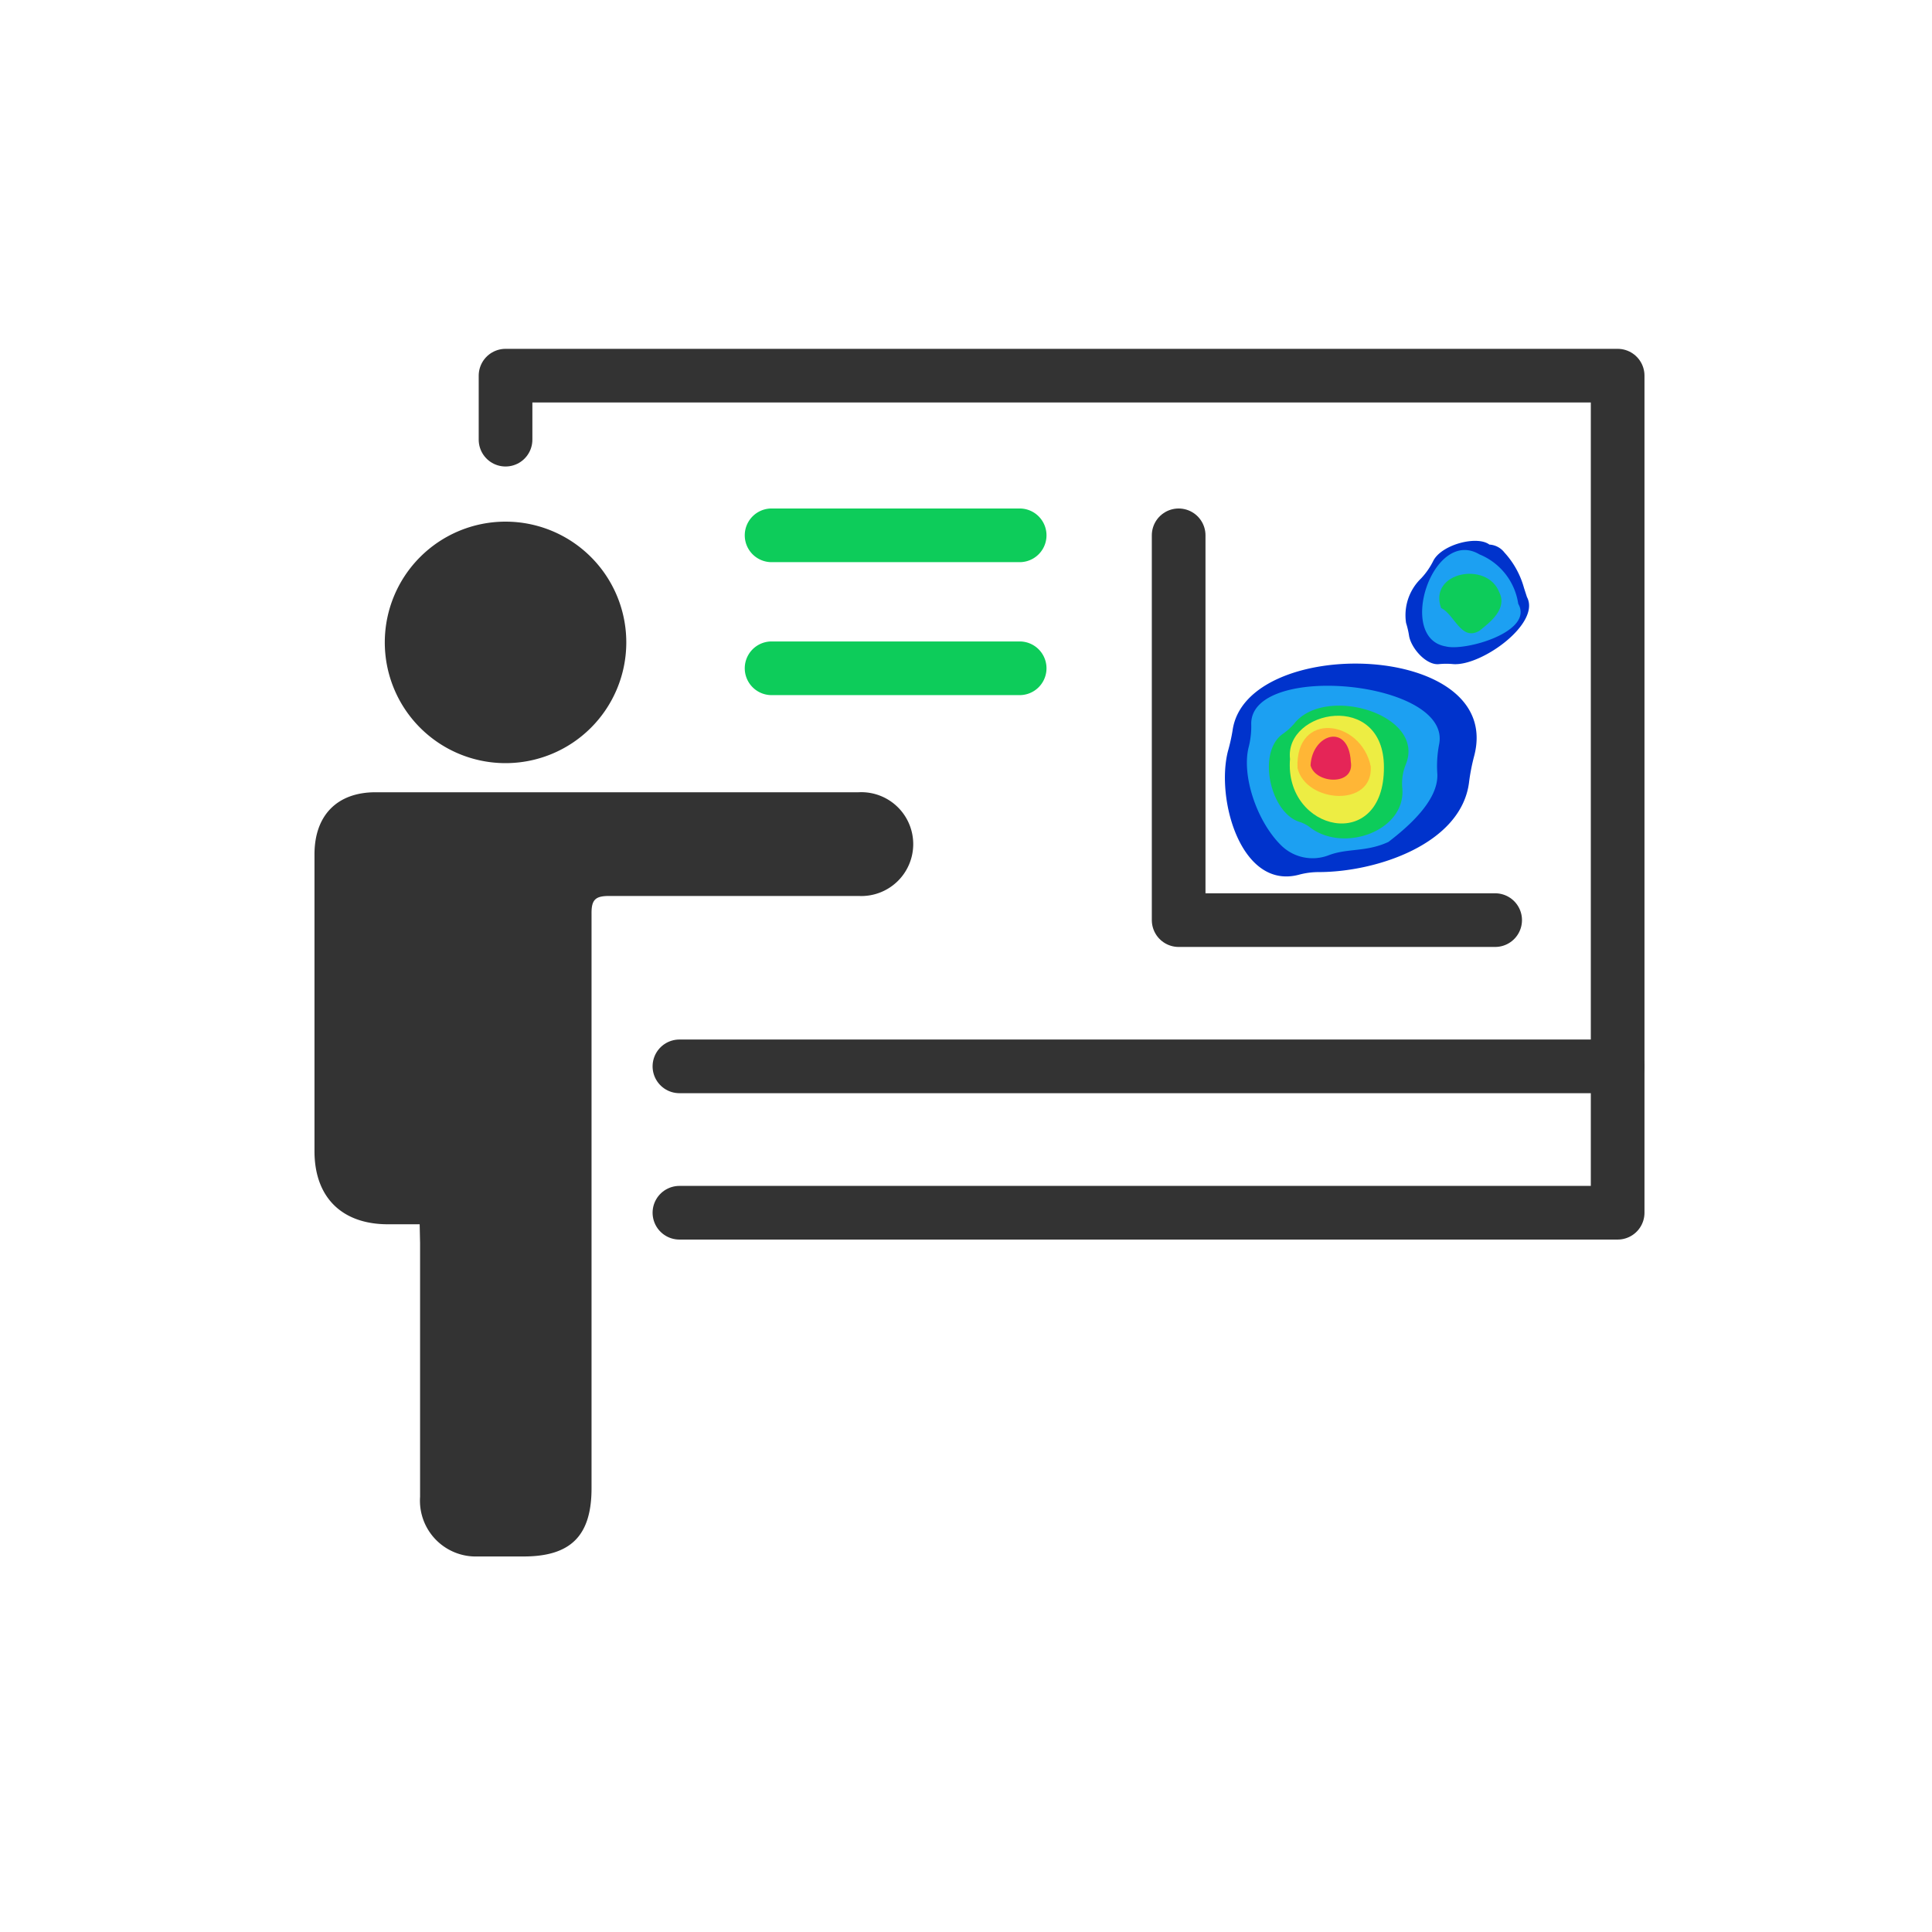 <svg id="Layer_1" data-name="Layer 1" xmlns="http://www.w3.org/2000/svg" viewBox="0 0 144 144"><defs><style>.cls-1{fill:#03c;}.cls-2{fill:#1ca0f2;}.cls-3{fill:#0dcc5a;}.cls-4{fill:#eded43;}.cls-5{fill:#ffb636;}.cls-6{fill:#e52557;}.cls-7{fill:#333;}.cls-8{fill:none;stroke:#333;stroke-linecap:round;stroke-linejoin:round;stroke-width:4px;}</style></defs><path class="cls-1" d="M109.87,56.37c2.3-8.6-17-9.09-18-1.93A13.79,13.79,0,0,1,91.52,56c-.91,3.6,1,10.32,5.28,9.2A5.65,5.65,0,0,1,98.28,65c4.33,0,10.61-2.1,11.21-6.66A14.86,14.86,0,0,1,109.87,56.37Zm-9.45,4.06c-5.5,2-6.44-3.63-2.54-6.36C106.06,52,109.18,58.17,100.42,60.43Z"/><path class="cls-2" d="M107.26,55.5c1-4.79-14.13-6.19-14-1.5a6.27,6.27,0,0,1-.2,1.72c-.51,2.1.6,5.48,2.42,7.28a3.34,3.34,0,0,0,3.54.75c1.43-.55,2.79-.22,4.47-1,1.39-1.07,3.74-3.06,3.64-5.07A8.42,8.42,0,0,1,107.26,55.5Zm-8.21,4.56c-2.25-1.23-3-5.71.55-4.67C105.37,56.81,102.41,57.75,99.05,60.06Z"/><path class="cls-3" d="M104.77,57c1.56-3.73-6-6-8.31-3.06a4.51,4.51,0,0,1-.86.77c-1.92,1.37-.93,5.84,1.23,6.54a2.5,2.5,0,0,1,.75.37c2.49,2,7.22.34,6.94-2.87A3.74,3.74,0,0,1,104.77,57Zm-4.12.07c.15,1-.81.51-1.48.35C99.72,57.06,100,56.83,100.65,57Z"/><path class="cls-4" d="M103.15,57.18c0-5.72-7.41-4.28-7-.61C95.71,62,103.18,63.65,103.15,57.18Z"/><path class="cls-5" d="M102.17,57.13c-.73-3.52-5.65-4.16-5.46.12C97.33,59.84,102.34,60.23,102.17,57.13Z"/><path class="cls-6" d="M100.68,56.76c-.16-2.91-2.88-2.07-3,.29C98.05,58.44,101,58.59,100.68,56.76Z"/><path class="cls-1" d="M113.81,44.5l-.22-.68a6.43,6.43,0,0,0-1.46-2.64,1.52,1.52,0,0,0-1.12-.59c-.92-.7-3.59,0-4.19,1.23a5.43,5.43,0,0,1-.89,1.28,3.82,3.82,0,0,0-1.13,3.33,6.38,6.38,0,0,1,.23,1c.19.94,1.3,2.17,2.22,2.07a5.57,5.57,0,0,1,1.08,0C110.45,49.64,114.86,46.46,113.81,44.5Zm-5.87,2.94c-2.56-1.4.39-2.72.16-4,2.19-1.71,3.32-.46,3.59,1.91A7.14,7.14,0,0,1,107.94,47.44Z"/><path class="cls-2" d="M113.16,45a4.72,4.72,0,0,0-2.89-3.68c-3.46-2.05-6.21,6.24-2.51,6.86C109.19,48.56,114.36,47.09,113.16,45Zm-3.07.73c-3.29,1-1.82-1.43-.21-2.23C110.69,44.31,111.83,45.51,110.09,45.75Z"/><path class="cls-3" d="M111.74,44.13c-.91-2.33-5.29-1.5-4.33,1.19,1,.46,1.48,2.49,2.85,1.7C111.09,46.36,112.37,45.37,111.74,44.13Z"/><path class="cls-7" d="M31.28,91.25H28.91c-3.42,0-5.47-2-5.47-5.45q0-11.07,0-22.12c0-2.9,1.68-4.63,4.55-4.63H64a3.87,3.87,0,1,1,0,7.73c-6.2,0-12.39,0-18.59,0-1,0-1.33.25-1.32,1.3q0,21.42,0,42.84c0,3.54-1.54,5.09-5.07,5.09-1.14,0-2.28,0-3.42,0a4.16,4.16,0,0,1-4.29-4.44q0-9.47,0-18.92Z"/><path class="cls-7" d="M46.68,47.94a9,9,0,1,1-9-9.06A9,9,0,0,1,46.68,47.94Z"/><polyline class="cls-8" points="37.68 32.77 37.68 28 120.57 28 120.57 90.39 50.64 90.39"/><path class="cls-3" d="M76,41.9H57.51a2,2,0,0,1,0-4H76a2,2,0,0,1,0,4Z"/><path class="cls-3" d="M76,51.81H57.51a2,2,0,1,1,0-4H76a2,2,0,0,1,0,4Z"/><line class="cls-8" x1="120.57" y1="79.48" x2="50.64" y2="79.48"/><polyline class="cls-8" points="87.85 39.9 87.85 68.58 111.44 68.58"/></svg>